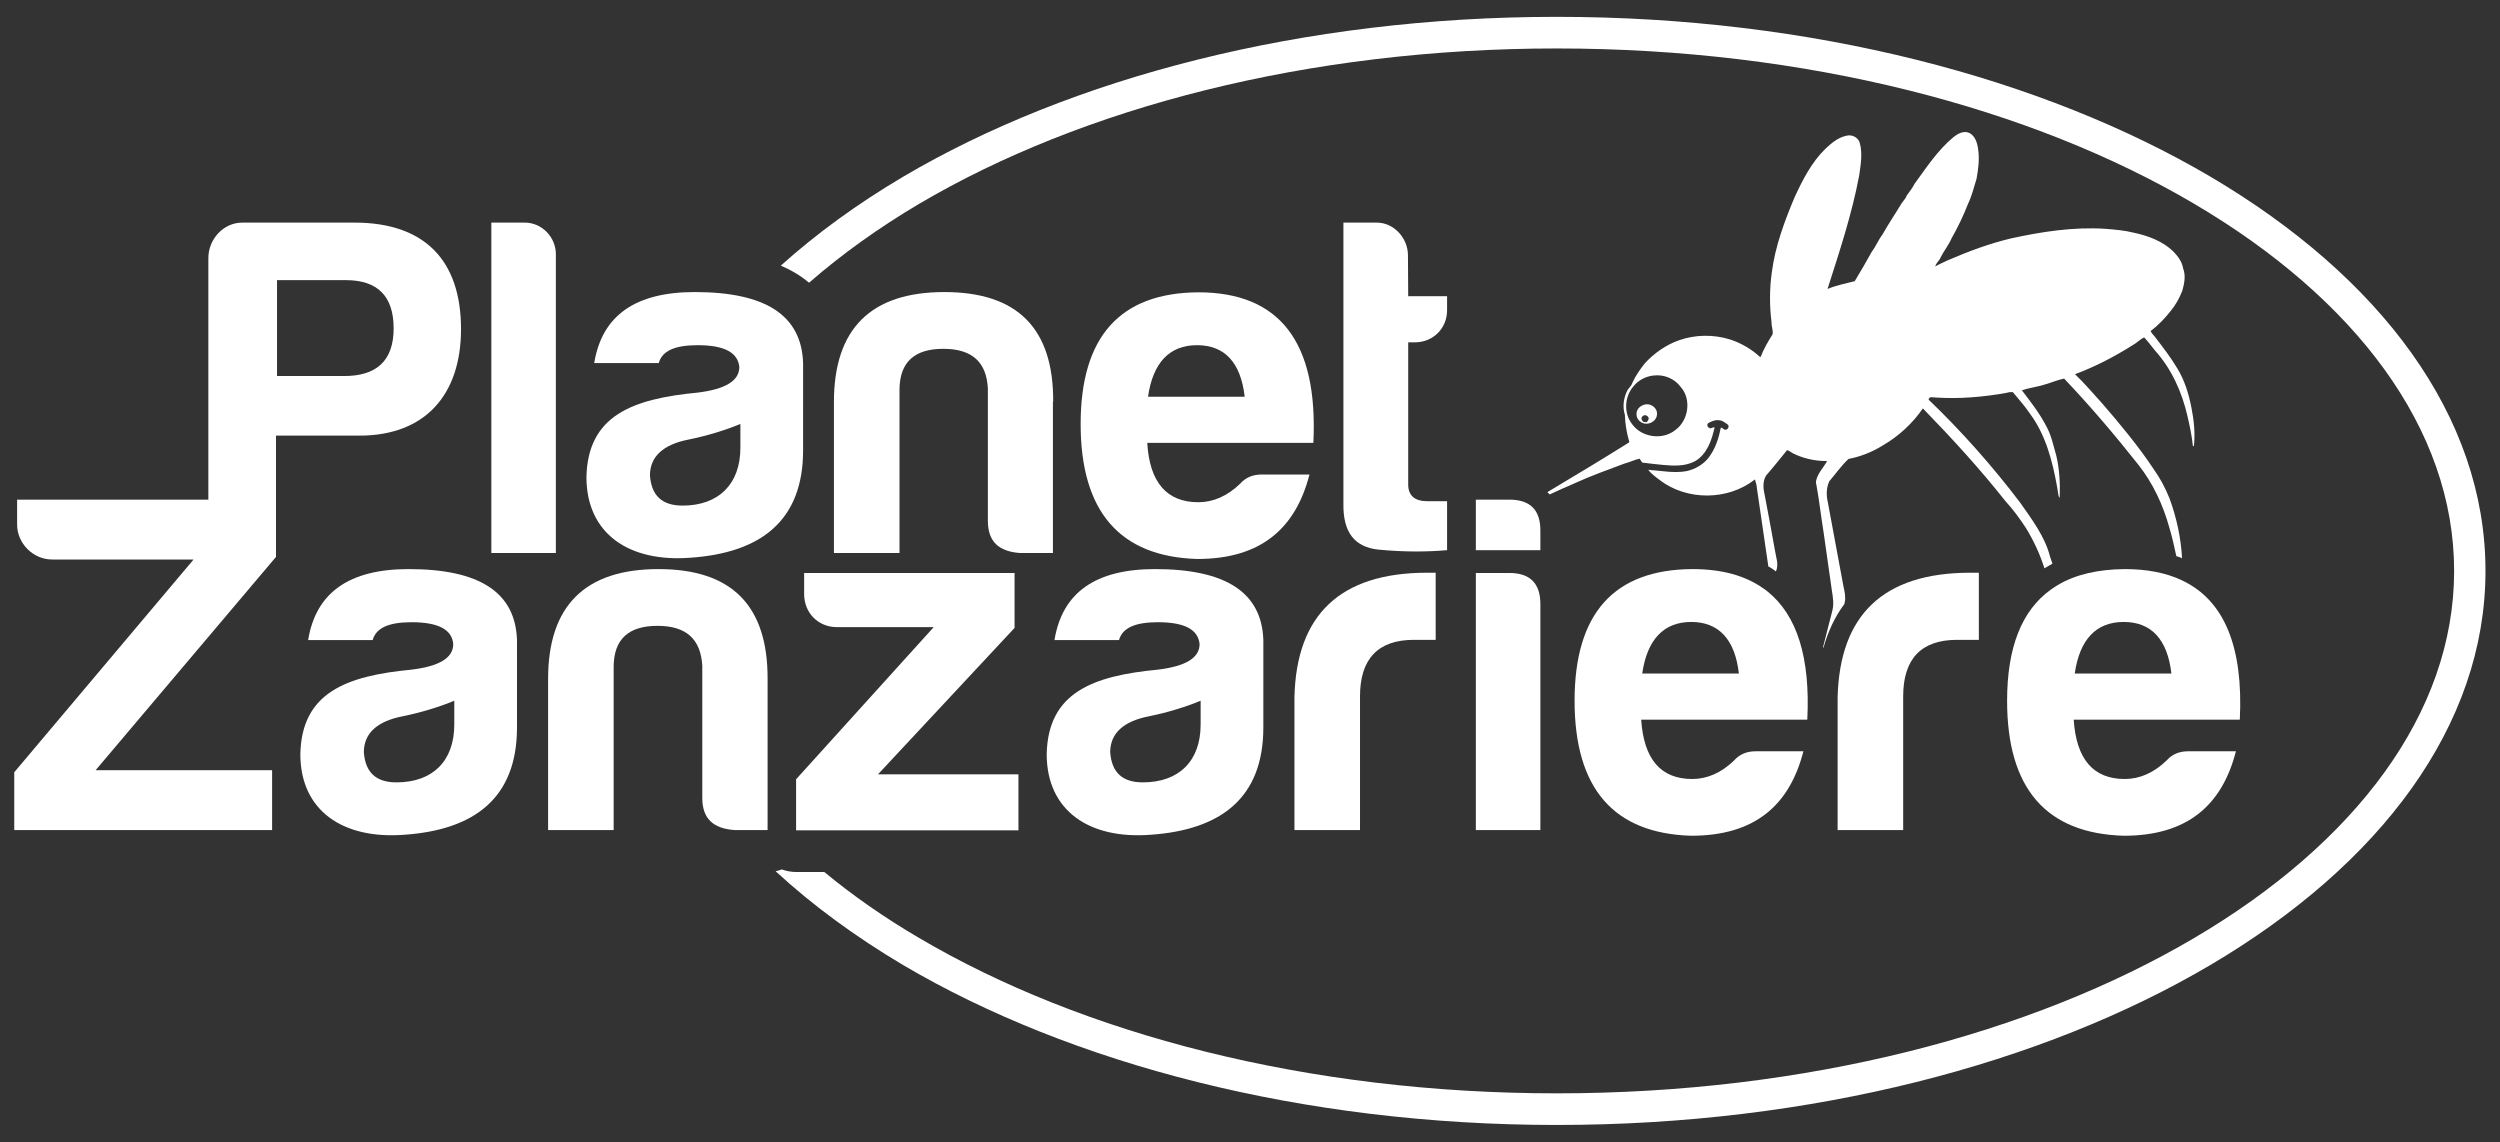 <?xml version="1.0" encoding="utf-8"?>
<!-- Generator: Adobe Illustrator 27.0.1, SVG Export Plug-In . SVG Version: 6.00 Build 0)  -->
<svg version="1.1" id="Livello_1" xmlns="http://www.w3.org/2000/svg" xmlns:xlink="http://www.w3.org/1999/xlink" x="0px" y="0px"
	 viewBox="0 0 964.7 440.7" style="enable-background:new 0 0 964.7 440.7;" xml:space="preserve">
<rect x="0" y="0" width="964.7" height="440.7" fill="#333333" stroke="none"/>
<style type="text/css">
	.st0{fill:#FFFFFF;}
</style>
<g>
	<g>
		<path class="st0" d="M597.1,189.9c0.3,0.3,0.6,0.6,0.9,0.9c3.2-1.5,6.3-2.9,9.6-4.3c6.3-2.9,12.8-5.2,19.2-7.6
			c2-0.5,3.9-1.5,5.9-1.9c0.3,0.5,0.7,1,1,1.5c2.7,0.4,5.4,0.6,8,0.9c4.2,0.4,8.7,0.6,12.5-1.5c4.5-2.7,6.3-8,7.4-12.8
			c-0.1-0.8-1.5,0.7-2,0c-0.8-0.2-1.1-1.5-0.3-1.9c1.3-0.7,2.8-1.3,4.3-1c1.3,0.1,2.2,1.1,3.2,1.7c0.6,0.7-0.1,2.1-1.1,1.9
			c-0.7,0.1-1-1-1.7-0.7c-0.8,4.2-2.2,8.4-4.9,11.8c-2.1,2.5-5.1,4.2-8.3,4.9c-4.9,0.9-9.9-0.2-14.8-0.5c1.2,1.5,2.8,2.7,4.4,3.9
			c10.5,8.1,26.4,8,36.8-0.2c0.4,1.2,0.7,2.4,0.8,3.7c1.4,9.8,2.9,19.6,4.3,29.4c0,0.1,0,0.3,0,0.4c1,0.6,2,1.2,3,2
			c1.2-2.7,0-5.5-0.4-8.2c-1.3-7.4-2.7-14.8-4.1-22.1c-0.5-2.2-0.5-4.7,0.7-6.7c2.8-3.2,5.4-6.5,8.1-9.8c0.8,0.2,1.5,0.8,2.2,1.2
			c3.8,1.9,8,2.9,12.2,3c0.3,0.1,1-0.3,0.9,0.3c-1.4,2.4-3.5,4.5-4.1,7.3c-0.1,0.5-0.1,1,0.1,1.5c1.1,6.1,1.8,12.3,2.8,18.5
			c1.1,7.5,2.1,15,3.2,22.5c0.4,2.5,0.8,5,0.2,7.5c-1.2,4.7-2.4,9.4-3.6,14.1c0,0.2,0.1,0.3,0.1,0.5c1.8-6.5,4.5-12.2,8.1-17
			c0.2-0.8,0.4-1.7,0.3-2.6c0-1.9-0.6-3.7-0.9-5.6c-2-10.4-3.8-20.8-5.8-31.2c-0.6-2.6-0.6-5.5,0.6-8c2.4-2.8,4.6-6,7.4-8.6
			c4.7-0.9,9.2-2.7,13.2-5.2c6.1-3.5,11.5-8.5,15.5-14.3c11.1,11.4,21.9,23.2,31.8,35.7c3,3.3,5.6,6.8,8,10.5
			c3,4.9,5.4,10.1,7.1,15.5c1-0.6,2-1.2,3.1-1.8c-0.3-0.9-0.6-1.7-0.9-2.6c-2-7.9-7-14.4-11.6-21c-10.7-14.1-22.5-27.4-35.3-39.7
			c0.2-1.4,1.9-0.8,2.8-0.8c9.1,0.6,18.3-0.2,27.3-1.8c0.8-0.3,1.6-0.3,2.4-0.3c2.2,2.7,4.6,5.3,6.6,8.3c6.1,8.2,8.7,18.3,10.5,28.3
			c0.3,1.4,0.3,2.8,0.8,4.2c0-0.1,0.2-0.3,0.2-0.4c0.2-5.3-0.1-10.6-1.3-15.8c-1.1-3.7-1.8-7.5-3.6-10.9c-2.6-5.2-6.2-9.8-9.7-14.4
			c3-1,6.1-1.3,9.1-2.3c2.4-0.7,4.7-1.7,7.2-2.2c10.1,10.6,19.6,21.8,28.7,33.3c5.6,7.1,9.5,15.5,11.9,24.2c1.1,3.6,1.9,7.3,2.7,11
			c0.8,0.2,1.5,0.5,2.2,0.8c-0.4-7.8-2.1-15.6-4.8-23c-1.6-4-3.6-7.8-6.1-11.3c-5.9-8.9-12.8-17.2-19.8-25.3
			c-3.5-3.8-6.8-7.8-10.6-11.4c7.8-2.9,15.3-6.8,22.4-11.3c1.5-0.8,2.7-2.2,4.3-2.9c1.5,1.6,2.8,3.4,4.2,5.1
			c6.4,7.1,10.4,16.1,12.5,25.3c0.9,3.8,1.7,7.7,2.1,11.6c0.1,0,0.3-0.1,0.4-0.2c0.5-4.9,0-9.9-1-14.8c-1-5.2-2.6-10.4-5.4-15
			c-2.5-4.2-5.5-8.1-8.5-12c-0.6-0.9-1.5-1.5-1.8-2.5c3-2.2,5.5-4.9,7.8-7.8c1.9-2.3,3.3-4.9,4.4-7.7c0.8-2.8,1.4-5.9,0.3-8.7
			c-0.4-2.5-2-4.6-3.7-6.4c-4.1-4-9.7-6.1-15.3-7.3c-3.6-0.9-7.3-1.2-11-1.5c-12.2-0.8-24.5,1.1-36.4,3.7c-8.4,2-16.4,5-24.3,8.4
			c-1.6,0.8-3.4,1.5-4.9,2.4c0.2-1.3,1.6-2.2,2-3.4c1.3-2.6,3.2-4.9,4.3-7.5c2.4-4.2,4.5-8.6,6.3-13.2c1.5-3.1,2.3-6.5,3.3-9.7
			c0.7-3.8,1.2-7.7,0.6-11.5c-0.3-2.3-1.1-4.9-3.2-6.1c-2.2-1.2-4.7,0.2-6.4,1.6c-6,5-10.3,11.6-14.9,17.9c-0.8,1.6-1.9,3-3,4.5
			c-0.4,1.2-1.4,2.1-2.1,3.2c-2.4,4-5,7.8-7.3,11.9c-1.6,2.1-2.5,4.5-4.1,6.6c-2.1,3.8-4.3,7.6-6.6,11.4c-3.5,0.9-7.1,1.6-10.5,3
			c4.6-14.4,9.4-28.8,12.2-43.7c0.6-4.2,1.4-8.6,0.2-12.8c-0.7-2.1-3.1-3.2-5.2-2.6c-3.2,0.7-5.8,2.9-8.1,5.1
			c-5.3,5.2-8.7,11.9-11.8,18.6c-3.9,9.3-7.5,18.9-8.8,29c-0.9,6.4-0.9,12.9-0.1,19.3c-0.1,1.6,0.7,3.1,0.4,4.6
			c-1.7,2.7-3.4,5.6-4.6,8.7c-0.1,0-0.2,0-0.3,0c-3.3-3-7.2-5.3-11.5-6.7c-6.4-2-13.4-1.9-19.7,0.3c-5.1,1.8-9.6,5-13.2,8.9
			c-1.8,2.3-3.5,4.7-4.7,7.3c-0.3,1.1-1.2,2-1.9,2.9c-1.6,2.9-2.1,6.5-1.1,9.7c0.1,3.5,0.7,7,1.7,10.4c0,0.1-0.2,0.2-0.2,0.3
			C618.5,177.1,607.8,183.5,597.1,189.9z M630.3,149.1c1.9-2.4,4.8-3.9,7.8-4.2c4-0.5,8.2,1.2,10.6,4.6c4.1,4.8,2.8,12.9-2.3,16.5
			c-4.9,3.9-12.8,2.8-16.5-2.2C626.5,159.6,626.8,153.1,630.3,149.1z"/>
		<path class="st0" d="M635.2,163.5c2,0.1,4.1-1.5,4.2-3.5c0.3-2.1-1.7-4-3.8-4s-4.3,1.7-4.1,3.9
			C631.5,161.9,633.3,163.5,635.2,163.5z M634.7,160.2c0.7,0,1.3,0.5,1.5,1.1c0,0.6-0.3,1.3-0.9,1.6c-0.6,0-1.5,0-1.6-0.7
			C632.9,161.3,633.9,160.3,634.7,160.2z"/>
	</g>
	<g>
		<path class="st0" d="M106.5,168.1h32.2c25.5,0,39.2-15.9,39.2-41.1c0-26.6-14.1-41.1-41.1-41.1H93.5c-7.3,0-13.1,6.4-13.1,13.7
			v93.2H6.6v9.6c0,7.3,6.2,13.5,13.5,13.5h54.6L5.5,298v22.3H105v-23.1H36.9l69.6-82.3v-22.1l0,0V168.1z M106.9,108.1h26.6
			c12.2,0,18.4,6.2,18.4,18.6s-6.5,18.6-19.7,18.4h-25.3C106.9,145.1,106.9,108.1,106.9,108.1z"/>
		<path class="st0" d="M214.5,98.1c0-6.6-5.4-12.2-12-12.2h-12.9v127.5h24.9V98.1z"/>
		<path class="st0" d="M309.9,140.1c-0.6-18.4-14.4-27.4-41.8-27.4c-22.9,0-35.8,9-38.8,27.4h24.9c1.3-4.7,6.2-6.9,15-6.9
			c10.3,0,15.5,2.8,16.1,8.4c0,5.4-5.5,8.6-16.1,9.9c-25.1,2.4-42.4,8.8-42.9,32.6c0,21.9,16.5,33,40.3,31.1
			c26.8-1.9,43.3-14.1,43.3-41.4V140.1z M285.7,172.8c0,14-8.4,22.3-22.3,22.3c-7.9,0-12-3.8-12.6-11.6c0-7.3,5.1-12,15-13.9
			c7.3-1.5,14.1-3.6,19.9-6V172.8z"/>
		<path class="st0" d="M406.4,155.1c0.2-28.3-13.7-42.4-42-42.4s-42.6,14.1-42.6,42.4v58.3h25.3V150c0.2-10.3,5.8-15.4,16.9-15.4
			s16.7,5.1,17.2,15.4v51c0,7.9,4.1,11.8,12.4,12.4h12.7v-58.3H406.4z"/>
		<path class="st0" d="M486.9,183.1c-3.4,0-6.2,1.1-8.4,3.6c-4.9,4.7-10.3,7.1-16.1,7.1c-12.2,0-18.8-7.7-19.7-22.9h64.1
			c1.9-38.8-12.9-58.1-44.4-58.1c-30.2,0.2-45.4,17.1-45.4,50.8s15,51.2,45,52.1c24.4,0,37.9-11.6,43.3-32.6H486.9z M461.9,133.2
			c10.7,0,16.9,6.7,18.4,19.9H443C444.9,139.9,451.3,133.2,461.9,133.2z"/>
		<path class="st0" d="M543.3,98.5c0-6.6-5.4-12.6-12-12.6h-12.9v108.4c-0.2,11.1,4.3,16.9,13.7,17.8c9.4,0.9,18.2,0.9,26.3,0.2
			v-18.9h-7.7c-4.9,0-7.3-2.3-7.3-6.4v-54.9h2.6c6.9,0,12.4-5.3,12.4-12.4v-5.4h-15L543.3,98.5L543.3,98.5z"/>
		<path class="st0" d="M157.7,219.6c-22.9,0-35.8,9-38.8,27.4h24.9c1.3-4.7,6.2-6.9,15-6.9c10.3,0,15.6,2.8,16.1,8.4
			c0,5.4-5.4,8.6-16.1,9.9c-25.1,2.4-42.4,8.8-42.9,32.6c0,21.9,16.5,33,40.3,31.1c26.8-1.9,43.3-14.1,43.3-41.4V247
			C198.9,228.6,185.1,219.6,157.7,219.6z M175.3,279.6c0,14.1-8.4,22.3-22.3,22.3c-7.9,0-12-3.8-12.6-11.6c0-7.3,5.1-12,15-13.9
			c7.3-1.5,14.1-3.6,19.9-6L175.3,279.6L175.3,279.6z"/>
		<path class="st0" d="M254.1,219.6c-28.3,0-42.6,14.1-42.6,42.4v58.3h25.3v-63.4c0.2-10.3,5.8-15.4,16.9-15.4s16.7,5.1,17.3,15.4
			v51c0,7.9,4.1,11.8,12.4,12.4h12.8V262C296.3,233.7,282.4,219.6,254.1,219.6z"/>
		<path class="st0" d="M391.5,242.3v-21.2h-81.2v8.1c0,7.3,5.4,12.8,12.7,12.8h37.3l-53.1,58.7v19.7H393v-21.6h-54.2L391.5,242.3z"
			/>
		<path class="st0" d="M445.7,219.6c-22.9,0-35.8,9-38.8,27.4h24.9c1.3-4.7,6.2-6.9,15-6.9c10.3,0,15.5,2.8,16.1,8.4
			c0,5.4-5.4,8.6-16.1,9.9c-25.1,2.4-42.4,8.8-42.9,32.6c0,21.9,16.5,33,40.3,31.1c26.8-1.9,43.3-14.1,43.3-41.4V247
			C486.9,228.6,473,219.6,445.7,219.6z M463.3,279.6c0,14.1-8.4,22.3-22.3,22.3c-7.9,0-12-3.8-12.6-11.6c0-7.3,5.1-12,15-13.9
			c7.3-1.5,14.1-3.6,19.9-6V279.6z"/>
		<path class="st0" d="M499.5,269.1v51.2h25.3v-51.6c0-14.4,6.9-21.8,20.8-21.8h8.4V221h-3.6C517.3,221.1,500.2,237.1,499.5,269.1z"
			/>
		<path class="st0" d="M582.4,221.1h-12.9v99.2h24.9v-87.2C594.4,225.1,590.4,221.1,582.4,221.1z"/>
		<path class="st0" d="M582.4,192.8h-12.9v19.5h24.9V205C594.5,196.9,590.6,192.8,582.4,192.8z"/>
		<path class="st0" d="M682,228.2c-0.5-0.4-1-0.8-1.5-1.1c-7-5-16.1-7.5-27.5-7.5c-30.2,0.2-45.4,17.1-45.4,50.8
			c0,33.8,15,51.2,45,52.1c24.4,0,37.9-11.6,43.3-32.6h-18.4c-3.4,0-6.2,1.1-8.4,3.6c-4.9,4.7-10.3,7.1-16.1,7.1
			c-12.2,0-18.7-7.7-19.7-22.9h64.1C698.6,253.9,693.5,237.4,682,228.2z M633.7,259.9c1.9-13.1,8.3-19.9,18.9-19.9
			c10.7,0,16.9,6.8,18.4,19.9H633.7z"/>
		<path class="st0" d="M709.1,269.1v51.2h25.3v-51.6c0-14.4,6.9-21.8,20.8-21.8h8.4V221H760C726.9,221.1,709.9,237.1,709.1,269.1z"
			/>
		<path class="st0" d="M842.1,224c-0.1-0.1-0.2-0.1-0.4-0.2c-6.1-2.8-13.3-4.2-21.8-4.2c-10.4,0.1-19.1,2.1-25.9,6.2
			c-0.9,0.5-1.7,1.1-2.6,1.7c-11.3,8.1-16.9,22.4-16.9,42.9c0,33.8,15,51.2,45,52.1c24.4,0,37.9-11.6,43.3-32.6h-18.4
			c-3.4,0-6.2,1.1-8.4,3.6c-4.9,4.7-10.3,7.1-16.1,7.1c-12.2,0-18.7-7.7-19.7-22.9h64.1C865.7,249.6,858.3,231.7,842.1,224z
			 M800.6,259.9c1.9-13.1,8.2-19.9,18.9-19.9s16.9,6.8,18.4,19.9H800.6z"/>
	</g>
	<path class="st0" d="M853,68.2C788.3,30.1,699.1,6.5,600.7,6.5S413.1,30.1,348.5,68.2c-17.6,10.4-33.4,21.9-47.2,34.3
		c4,1.7,7.7,3.9,10.9,6.6c12.5-10.9,26.7-21.1,42.4-30.4c62.9-37.1,149.9-60,246.1-60s183.2,22.9,246.1,60
		C908.7,115.2,947,165.3,947,220.3s-38.3,105.1-100.2,141.6c-62.9,37.1-149.9,60-246.1,60s-183.2-22.9-246.1-60
		c-13.3-7.8-25.5-16.3-36.5-25.4h-10.8c-2,0-3.9-0.4-5.6-1c-0.8,0.3-1.6,0.5-2.4,0.7c14.2,13.1,30.7,25.2,49.2,36.2
		c64.7,38.1,153.9,61.7,252.2,61.7c98.4,0,187.6-23.6,252.2-61.7c65.6-38.7,106.2-92.4,106.2-152.1S918.6,106.9,853,68.2z"/>
</g>
</svg>
